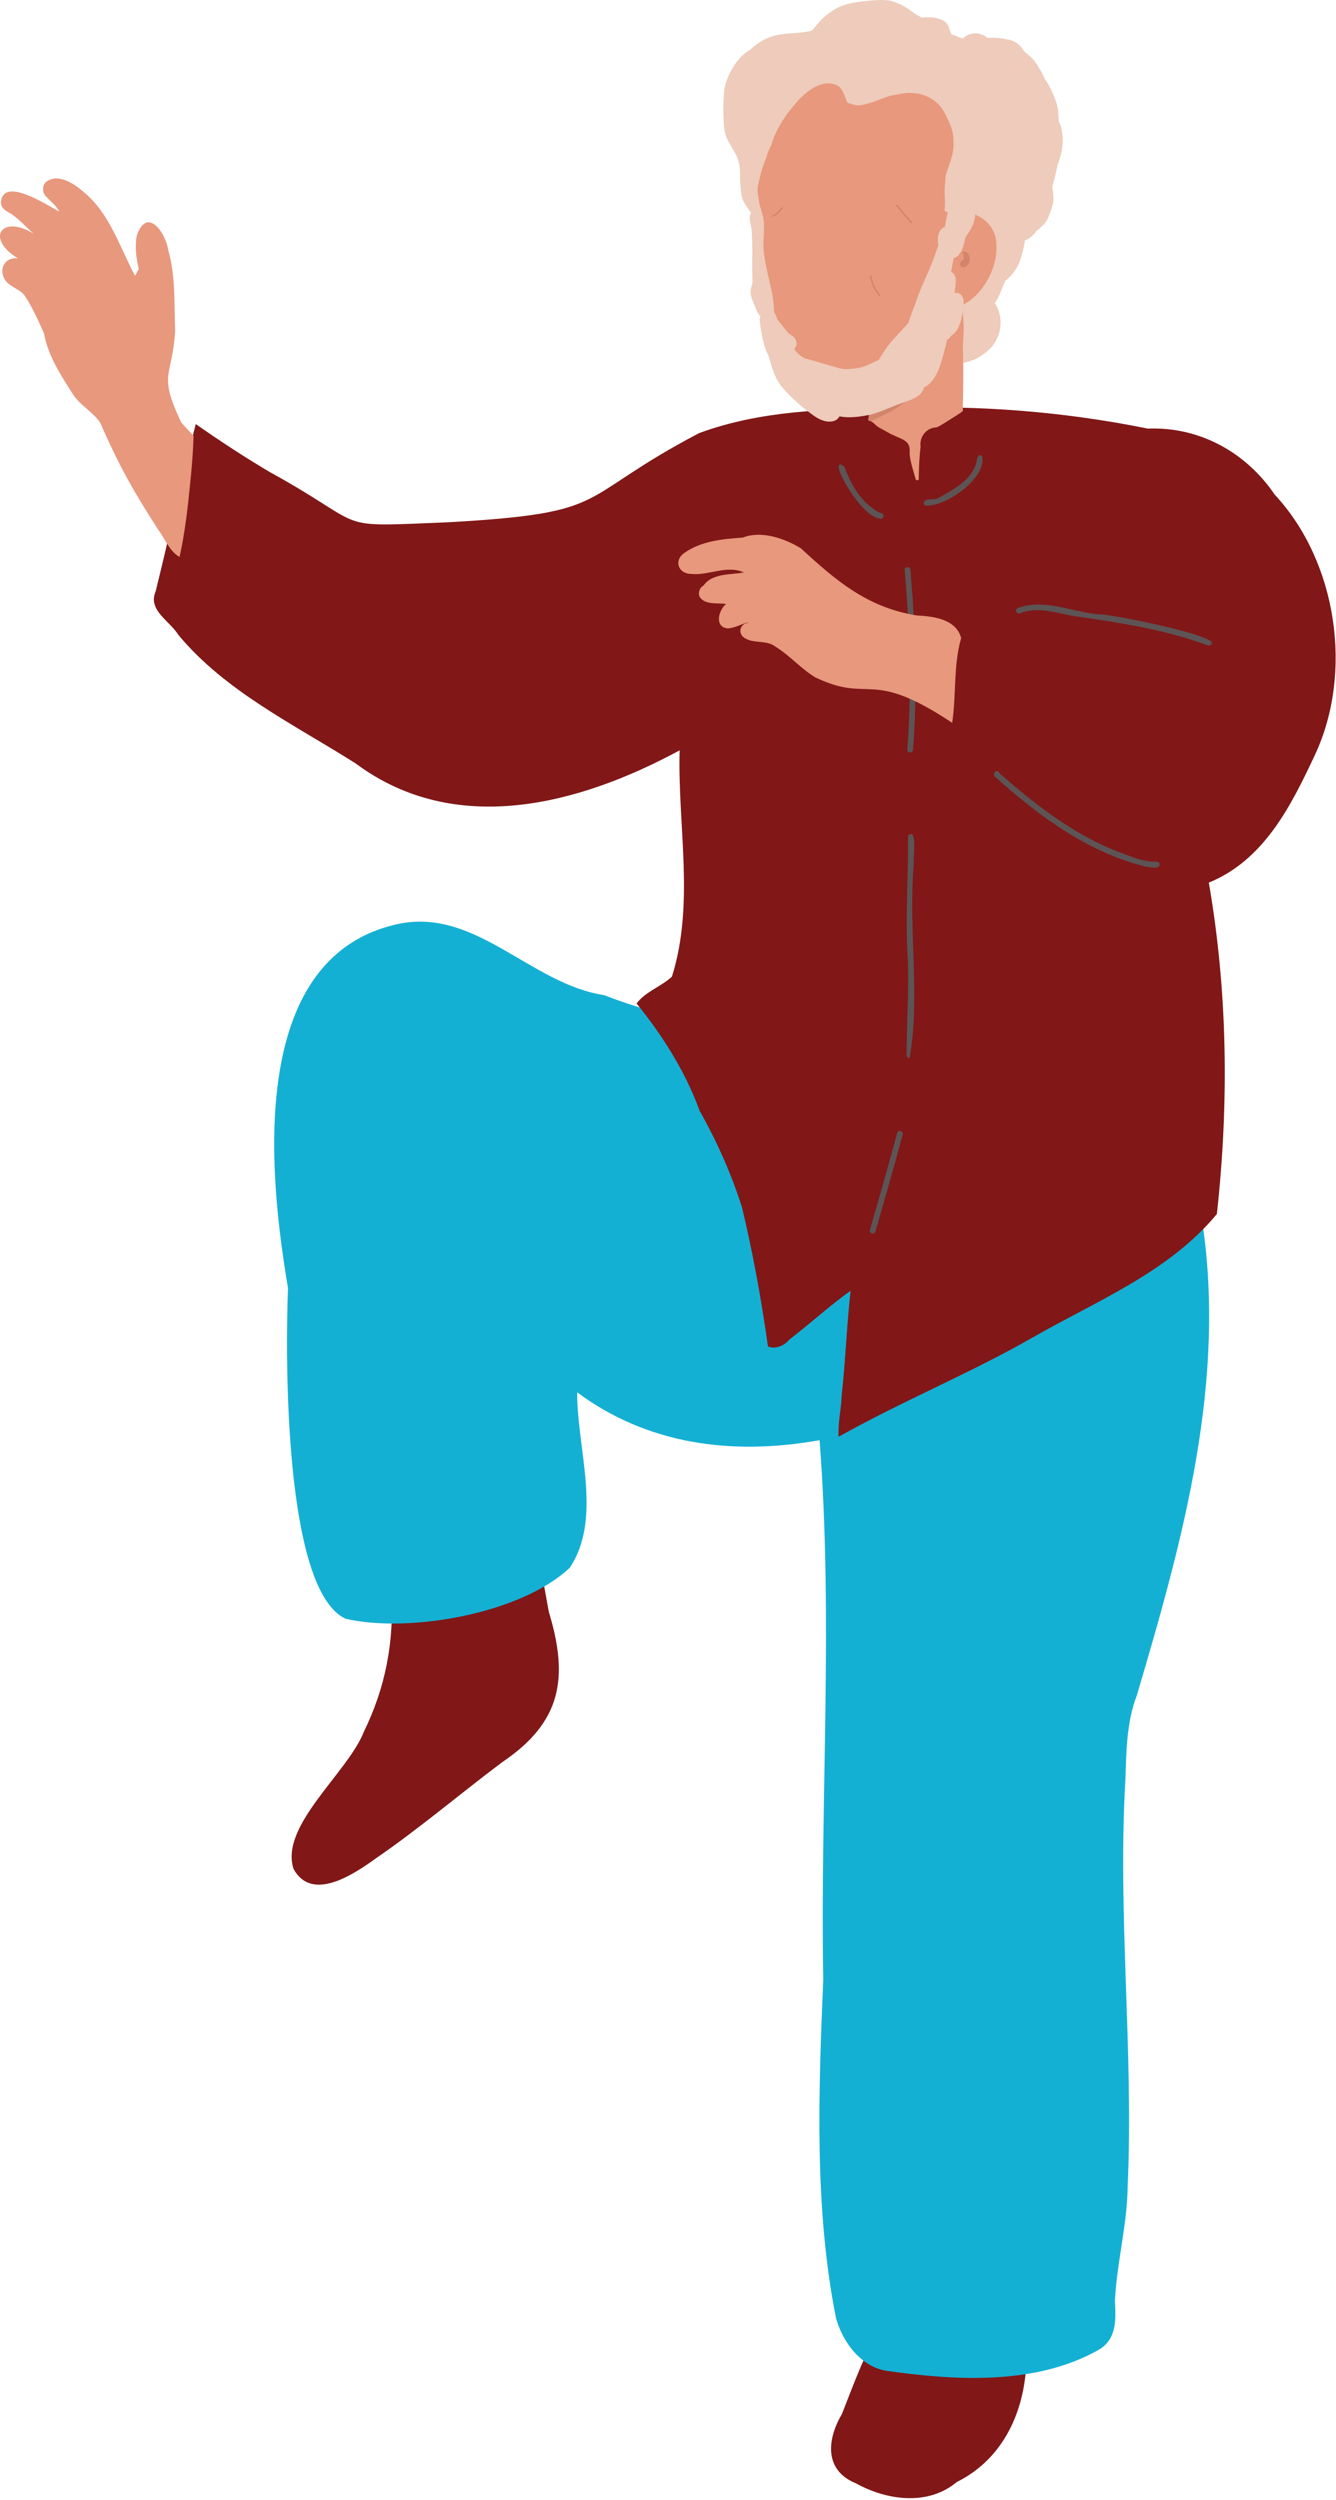 <?xml version="1.0" encoding="UTF-8" standalone="no"?>
<!DOCTYPE svg PUBLIC "-//W3C//DTD SVG 1.1//EN" "http://www.w3.org/Graphics/SVG/1.1/DTD/svg11.dtd">
<svg width="100%" height="100%" viewBox="0 0 706 1321" version="1.1" xmlns="http://www.w3.org/2000/svg" xmlns:xlink="http://www.w3.org/1999/xlink" xml:space="preserve" xmlns:serif="http://www.serif.com/" style="fill-rule:evenodd;clip-rule:evenodd;stroke-linejoin:round;stroke-miterlimit:2;">
    <g transform="matrix(1,0,0,1,-3325.66,-1698.13)">
        <path d="M3609.24,2520.18C3587.68,2536.79 3558.92,2539.97 3532.43,2539.28C3534.06,2565.54 3529.38,2589.89 3517.9,2613.32C3509.39,2634.97 3473.28,2662.99 3480.8,2685.76C3490.56,2703.5 3512.67,2688.51 3524.46,2680.02C3547.24,2664.37 3568.74,2646.05 3590.96,2629.37C3622.35,2608.23 3626.29,2584.89 3615.72,2550.01C3614.17,2542.34 3612.65,2530.52 3609.24,2520.18Z" style="fill:rgb(129,23,23);fill-rule:nonzero;"/>
    </g>
    <g transform="matrix(1,0,0,1,-3325.66,-1698.13)">
        <path d="M3838.46,2944.82C3823.33,2943.9 3808.21,2942.59 3793.07,2941.86C3791.42,2943.82 3789.74,2945.75 3788,2947.62C3788.55,2945.52 3789.01,2943.41 3789.45,2941.3C3787.76,2940.95 3786.12,2940.49 3784.53,2939.91C3779.26,2950.89 3775.02,2962.45 3770.59,2973.72C3762.59,2987.27 3761.08,3003.61 3778.13,3010.47C3794.44,3019.45 3816.09,3022.4 3831.27,3009.69C3856.52,2997.18 3867.76,2971.01 3868.1,2943.89C3858.32,2945.02 3848.56,2945.35 3838.46,2944.82Z" style="fill:rgb(129,23,23);fill-rule:nonzero;"/>
    </g>
    <g transform="matrix(1,0,0,1,-3325.66,-1698.13)">
        <path d="M3890.27,2334.44C3866.5,2329.4 3843.04,2321.52 3820.72,2311.41C3820.69,2311.44 3820.66,2311.47 3820.63,2311.51C3820.61,2311.45 3820.59,2311.39 3820.57,2311.33C3801.36,2301.95 3772.22,2292.18 3775.1,2266.15C3734.86,2243.45 3687.59,2240.83 3644.97,2224C3606.17,2218.16 3577.28,2177.83 3536.31,2186.33C3475.81,2199.16 3468.46,2267.91 3470.98,2319.23C3471.94,2339.18 3474.54,2359.03 3477.85,2378.78C3476.49,2413.58 3475.43,2538.17 3508.27,2553.53C3541.96,2561.31 3601.17,2550.77 3626.73,2526.59C3644.23,2500.45 3630.47,2463.42 3630.66,2433.87C3667.59,2461.29 3711.97,2467.47 3758.76,2459.17C3766.06,2554.05 3759.03,2648.74 3760.7,2744.17C3758.26,2803.28 3755.81,2864.47 3767.44,2923.12C3770.99,2935.8 3780.55,2948.84 3794.29,2950.96C3830.81,2956.14 3872.89,2958.58 3906.03,2939.97C3915.74,2934.51 3915.43,2923.96 3914.82,2914.26C3915.78,2893.67 3921.31,2874.38 3921.57,2853.26C3924.77,2781.83 3916.17,2709.88 3920.38,2638.33C3920.88,2623.32 3920.97,2608.1 3926.45,2593.9C3950.81,2511.61 3974.48,2426.61 3960.4,2340.04C3936.95,2341.6 3913.2,2339.31 3890.27,2334.44Z" style="fill:rgb(20,176,212);fill-rule:nonzero;"/>
    </g>
    <g transform="matrix(1,0,0,1,-3325.66,-1698.13)">
        <path d="M3770.39,2435.88C3772.46,2417.38 3773.08,2398.72 3775.14,2380.2C3763.62,2388.46 3753.92,2397.47 3742.79,2406C3740.19,2409.19 3735.37,2411.34 3731.48,2409.63C3727.99,2384.86 3723.56,2360.29 3717.72,2335.95C3712.08,2318.39 3704.47,2301.18 3695.4,2285.16C3687.87,2264.47 3675.87,2245.42 3662.04,2228.39C3666.78,2222.09 3674.95,2219.55 3680.73,2214.22C3692.88,2175.74 3683.7,2134.29 3684.8,2094.64C3631.69,2123.35 3566.33,2140.78 3513.59,2101.54C3481.11,2080.94 3444.85,2063.61 3419.91,2033.63C3415.49,2026.31 3403.6,2020.6 3407.89,2010.71C3415.22,1981.16 3421.53,1951.64 3429.11,1922.22C3442.19,1931.38 3455.56,1940.11 3469.31,1948.24C3468.93,1948 3468.55,1947.77 3468.17,1947.54C3522.86,1977.67 3499.1,1976.64 3563.04,1974.09C3650.82,1969.05 3628.29,1962.14 3695.06,1927.01C3727.48,1915.03 3762.58,1914.17 3796.76,1913.9C3842.15,1912 3887.73,1915.61 3932.21,1924.61C3959.49,1923.54 3984.07,1937.09 3999.28,1959.51C4032.22,1994.9 4040.95,2053.44 4020.51,2097.08C4007.89,2124.02 3993.64,2152.6 3964.46,2164.53C3974.47,2222.48 3975.12,2281.23 3968.71,2339.65C3943.21,2370.47 3905.09,2385.55 3871.23,2404.97C3871.28,2404.94 3871.34,2404.92 3871.38,2404.89C3838.74,2423.6 3802.04,2438.69 3768.84,2457.35C3768.33,2450.11 3770.41,2441.22 3770.39,2435.88Z" style="fill:rgb(129,23,23);fill-rule:nonzero;"/>
    </g>
    <g transform="matrix(1,0,0,1,-3325.66,-1698.13)">
        <path d="M3806.33,2257.24C3805.52,2257.26 3804.75,2256.59 3804.75,2255.75C3804.7,2239.14 3806.02,2222.73 3805.43,2206.19C3803.92,2184.28 3805.67,2162.29 3805.49,2140.43C3805.47,2139.61 3806.15,2138.89 3806.97,2138.86C3810.12,2138.43 3808.19,2152.13 3808.55,2154.67C3805.53,2188.3 3812.11,2225.21 3806.33,2257.24Z" style="fill:rgb(92,84,85);fill-rule:nonzero;"/>
    </g>
    <g transform="matrix(1,0,0,1,-3325.66,-1698.13)">
        <path d="M3786.47,2349.96C3785.67,2349.77 3785.13,2348.92 3785.34,2348.12C3790.28,2330.99 3795.19,2313.86 3799.8,2296.64C3800.48,2294.81 3803.37,2295.9 3802.65,2297.75C3798.13,2314.83 3793.18,2331.84 3788.31,2348.84C3788.09,2349.65 3787.26,2350.16 3786.47,2349.96Z" style="fill:rgb(92,84,85);fill-rule:nonzero;"/>
    </g>
    <g transform="matrix(1,0,0,1,-3325.66,-1698.13)">
        <path d="M3790.68,1972.21C3779.94,1971.29 3761.69,1937.39 3771.77,1944.56C3774.82,1952.55 3778.77,1960.38 3785.55,1965.77C3787.47,1967.23 3789.18,1968.72 3791.4,1969.25C3793.32,1969.68 3792.6,1972.7 3790.68,1972.21Z" style="fill:rgb(92,84,85);fill-rule:nonzero;"/>
    </g>
    <g transform="matrix(1,0,0,1,-3325.66,-1698.13)">
        <path d="M3815.31,1965.33C3814.49,1965.37 3813.76,1964.68 3813.75,1963.86C3814.34,1960.91 3819.74,1962.79 3821.84,1961.1C3829.89,1956.74 3840.59,1950.76 3841.9,1940.92C3842,1939.59 3843.24,1938.06 3844.62,1939.02C3847.47,1950.41 3825.96,1965.68 3815.31,1965.33Z" style="fill:rgb(92,84,85);fill-rule:nonzero;"/>
    </g>
    <g transform="matrix(1,0,0,1,-3325.66,-1698.13)">
        <path d="M3806.46,2095.78C3805.61,2095.69 3805.05,2094.93 3805.1,2094.1C3807.56,2062.44 3806.35,2030.9 3803.75,1999.32C3803.67,1997.39 3806.74,1997.21 3806.79,1999.22C3807.15,2005.68 3807.91,2012.12 3808.21,2018.58C3809.76,2043.84 3810.08,2069.18 3808.13,2094.42C3808.08,2095.25 3807.25,2095.86 3806.46,2095.78Z" style="fill:rgb(92,84,85);fill-rule:nonzero;"/>
    </g>
    <g transform="matrix(1,0,0,1,-3325.66,-1698.13)">
        <path d="M3931.83,2156.25C3901.08,2148.99 3874.47,2129.29 3851.39,2108.51C3849.7,2106.38 3852.96,2104.12 3853.93,2106.82C3872.55,2123.19 3892.99,2139.04 3916.28,2148.13C3922.97,2150.5 3929.71,2153.81 3936.91,2153.44C3937.74,2153.4 3938.45,2154.1 3938.48,2154.93C3938.04,2157.74 3933.81,2156.2 3931.83,2156.25Z" style="fill:rgb(92,84,85);fill-rule:nonzero;"/>
    </g>
    <g transform="matrix(1,0,0,1,-3325.66,-1698.13)">
        <path d="M3964.24,2039.32C3942.05,2031.02 3918.53,2027.35 3895.17,2023.97C3885.25,2022.66 3874.45,2018.14 3864.72,2022.23C3862.95,2023.06 3861.65,2020.27 3863.46,2019.45C3877.57,2014.12 3892.64,2021.82 3906.98,2022.81C3910.2,2022.16 3978.44,2035.51 3964.24,2039.32Z" style="fill:rgb(92,84,85);fill-rule:nonzero;"/>
    </g>
    <g transform="matrix(1,0,0,1,-3325.66,-1698.13)">
        <path d="M3421.4,1921.34C3408.97,1894.99 3416.73,1898.01 3418.23,1872.77C3417.61,1858.57 3418.58,1844.12 3414.56,1830.3C3413.19,1820.86 3403.36,1807.22 3397.98,1822.48C3396.8,1828.4 3397.64,1834.55 3399,1840.36C3398.24,1841.45 3397.67,1842.74 3397.04,1843.9C3388.89,1828.7 3383.71,1811 3369.96,1799.66C3364.92,1795.21 3356.22,1789.36 3349.9,1794.33C3348.26,1795.89 3348.03,1798.68 3348.97,1800.65C3351.32,1803.98 3355.11,1806.16 3357.02,1809.95C3350.75,1806.67 3327.38,1791.1 3326.14,1804.98C3326.17,1808.44 3329.18,1809.77 3331.7,1811.25C3336.06,1814.19 3339.53,1818.27 3343.51,1821.69C3326.7,1811.18 3317.6,1824.05 3335.19,1834.68C3329.07,1833.7 3324.99,1839.43 3327.74,1844.93C3329.78,1849.62 3335.54,1850.34 3338.55,1854.15C3342.78,1860.44 3345.82,1867.41 3348.91,1874.31C3351.07,1886.25 3357.79,1896.38 3364.18,1906.44C3368.04,1912.47 3374.72,1915.65 3378.65,1921.58C3388.82,1944.84 3396.66,1958.53 3409.46,1978.34C3412.89,1982.93 3415.44,1989.72 3420.55,1992.44C3423.41,1979.62 3424.89,1966.51 3426.17,1953.44C3426.86,1946.8 3427.41,1940.14 3427.76,1933.47L3427.75,1933.46C3427.84,1931.81 3427.91,1930.15 3427.97,1928.5C3425.78,1926.12 3423.59,1923.73 3421.4,1921.34Z" style="fill:rgb(232,152,125);fill-rule:nonzero;"/>
    </g>
    <g transform="matrix(1,0,0,1,-3325.66,-1698.13)">
        <path d="M3810.13,2023.35C3784.06,2019.19 3767.45,2004.98 3748.86,1987.85C3740.1,1982.57 3728.04,1978.37 3718.1,1982.21C3707.53,1982.95 3696.22,1983.99 3687.33,1990.29C3681.41,1994.43 3684.19,2001.48 3691.09,2001.41C3700.26,2002.33 3709.82,1996.55 3718.72,2000.63C3711.83,2001.97 3702.17,2000.85 3697.46,2007.53C3695.35,2008.6 3694.31,2011.55 3695.47,2013.66C3698.41,2017.91 3704.77,2016.64 3709.36,2017.25C3705.47,2020.47 3703,2029.2 3709.96,2030.17C3713.89,2030.19 3717.31,2027.79 3721.09,2026.98C3721,2027.08 3720.91,2027.18 3720.83,2027.28C3717.72,2027.54 3715.35,2031.29 3718.13,2034.5C3723.09,2038.83 3730.31,2035.79 3735.6,2039.95C3743.09,2044.56 3749.24,2051.85 3756.93,2056.33C3756.97,2056.33 3757.01,2056.33 3757.05,2056.32C3785.94,2070 3785.13,2051.02 3828.84,2080.1C3831.07,2065.26 3829.38,2049.9 3833.58,2035.3C3830.93,2025.32 3819.08,2023.82 3810.13,2023.35Z" style="fill:rgb(232,152,125);fill-rule:nonzero;"/>
    </g>
    <g transform="matrix(1,0,0,1,-3325.66,-1698.13)">
        <path d="M3884.53,1785.1C3887.17,1778.67 3888.26,1771.35 3886.14,1764.62C3885.82,1763.78 3885.48,1762.97 3885.11,1762.16C3885.04,1760.42 3884.97,1758.68 3884.84,1756.96C3884.68,1755.72 3884.44,1754.51 3884.17,1753.3C3883.85,1752.25 3883.49,1751.22 3883.12,1750.2C3882.77,1749.3 3882.43,1748.37 3882.02,1747.51C3881.56,1746.55 3881.11,1745.59 3880.65,1744.63C3880.2,1743.8 3879.77,1742.95 3879.26,1742.16C3878.76,1741.39 3878.26,1740.62 3877.76,1739.86C3876.92,1737.76 3875.87,1735.76 3874.6,1733.89C3873.29,1731.34 3871.51,1729.21 3869.39,1727.38C3868.44,1726.44 3867.13,1725.86 3866.47,1724.64C3864.51,1721.34 3861.21,1719.26 3857.57,1718.91C3854.28,1718.14 3850.88,1717.98 3847.55,1718.18C3845.08,1716.18 3841.85,1715.23 3838.81,1716.01C3837.24,1716.42 3835.68,1717.19 3834.58,1718.46C3833.58,1718.23 3832.56,1717.85 3831.53,1717.47C3830.77,1716.97 3829.92,1716.62 3828.89,1716.54C3827.7,1715.39 3827.52,1713.69 3826.94,1712.21C3826.37,1710.96 3825.56,1709.79 3824.36,1709.12C3820.78,1707.24 3816.69,1706.9 3812.79,1707.48C3811.2,1706.58 3809.6,1705.71 3808.13,1704.72C3805.19,1702.27 3801.87,1700.43 3798.31,1699.19C3794.49,1697.72 3790.35,1698.14 3786.38,1698.37C3780.04,1698.99 3773.39,1699.46 3767.66,1702.55C3764.77,1704.17 3762.07,1706.19 3759.69,1708.54C3758.75,1709.52 3757.9,1710.59 3757.03,1711.63C3756.05,1712.65 3755.11,1714.41 3753.52,1714.61C3750.64,1715.25 3747.69,1715.46 3744.74,1715.66C3741.57,1715.88 3738.41,1716.1 3735.32,1716.87C3730.63,1718.1 3726.22,1720.51 3722.65,1723.93C3721.21,1725.12 3719.5,1725.98 3718.13,1727.32C3713.99,1731.16 3711.12,1736.33 3709.29,1741.78C3708.54,1744.06 3708.27,1746.46 3708.16,1748.86C3707.87,1752.85 3707.82,1756.87 3708.05,1760.88C3708.23,1771.38 3710.51,1772.13 3714.96,1780.62C3716.31,1783.87 3716.85,1786.85 3716.72,1790.47C3716.71,1793.42 3716.92,1796.35 3717.23,1799.28C3717.38,1801.15 3717.74,1803.01 3718.63,1804.67C3720.28,1807.7 3722.35,1810.47 3724.55,1813.08C3726.79,1815.42 3729.36,1817.38 3731.71,1819.59C3740.67,1828.5 3749.73,1830.28 3760.6,1824.18C3765.42,1821.43 3770.21,1818.51 3775.36,1816.47C3778.51,1815.5 3781.83,1815.23 3785.09,1814.88C3789.78,1814.69 3794.46,1814.28 3799.13,1813.88C3801.07,1813.49 3803,1813.5 3804.97,1813.72C3807.88,1813.76 3810.75,1814.25 3813.6,1814.85C3817.43,1815.65 3821.4,1816.08 3825.04,1817.68C3826.13,1818.39 3827.2,1819.19 3828.29,1819.91C3825.42,1824.78 3823.16,1830.06 3822.18,1835.77C3821.23,1841.47 3821.26,1847.62 3823.52,1853.04C3823.38,1853.71 3823.29,1854.4 3823.25,1855.1C3823,1858.85 3823.72,1862.83 3826.04,1865.81C3822.35,1868.81 3821.31,1874.67 3823.7,1878.96C3823.7,1879.45 3823.74,1879.94 3823.81,1880.43C3824.44,1886.62 3830.52,1891 3836.17,1889.58C3841.4,1888.38 3846.4,1885.27 3850,1881.13C3855.07,1874.93 3856.09,1865.2 3851.35,1858.33C3853.96,1854.73 3854.99,1850.21 3857.08,1846.35C3860.75,1843.59 3863.44,1839.55 3864.96,1835.07C3865.98,1831.85 3866.81,1828.51 3867.3,1825.13C3868.11,1824.91 3868.9,1824.54 3869.62,1824.01C3871.1,1822.98 3872.29,1821.61 3873.42,1820.18C3875.87,1818.11 3878.49,1816.05 3879.66,1812.85C3882.78,1805.12 3882.8,1803.94 3881.7,1796.88C3882.32,1794.82 3882.85,1792.76 3883.33,1790.72C3883.8,1788.86 3884.19,1786.98 3884.53,1785.1Z" style="fill:rgb(238,203,186);fill-rule:nonzero;"/>
    </g>
    <g transform="matrix(1,0,0,1,-3325.66,-1698.13)">
        <path d="M3851.57,1823.03C3849.63,1815.94 3843.4,1811.43 3836.79,1810.42C3835.66,1810.97 3834.47,1811.38 3833.19,1811.61C3833.07,1811.63 3832.95,1811.65 3832.82,1811.66C3832.61,1811.69 3832.4,1811.71 3832.18,1811.72C3831.53,1811.76 3830.85,1811.73 3830.16,1811.63C3829.73,1811.57 3829.31,1811.49 3828.89,1811.39C3828.79,1811.36 3828.68,1811.33 3828.58,1811.3C3827.43,1810.98 3826.33,1810.5 3825.42,1809.87C3825.19,1809.72 3824.97,1809.55 3824.75,1809.38C3824.82,1808.49 3824.9,1807.61 3825,1806.71C3825.12,1803.22 3824.56,1799.73 3824.99,1796.27C3825.19,1794.33 3825.14,1792.35 3825.52,1790.44C3827.09,1785.03 3829.79,1779.84 3829.53,1774.02C3829.71,1769.73 3828.72,1765.55 3826.79,1761.75C3825.32,1758.55 3823.75,1755.28 3821.2,1752.88C3815.34,1747.22 3806.94,1746.24 3799.45,1748.15C3794.49,1748.63 3789.89,1751.35 3785.08,1752.63C3782.4,1753.36 3779.44,1754.38 3776.69,1753.42C3775.56,1752.89 3773.88,1753.03 3773.17,1751.84C3771.86,1748.76 3771.15,1744.87 3767.99,1743.26C3762.55,1740.51 3756.33,1743.45 3751.95,1746.99C3748.17,1750 3745.12,1753.88 3742.1,1757.69C3738.29,1762.93 3734.91,1768.72 3733.16,1775.11C3732.06,1777.04 3731.18,1779.12 3730.67,1781.34C3728.28,1786.95 3726.74,1792.9 3725.77,1798.97C3725.31,1802.78 3723.73,1808.49 3724.14,1813.07C3724.05,1818.06 3724.33,1823.07 3724.84,1828.07C3725.59,1844.48 3729.38,1860.96 3737.51,1875.34C3747.42,1892.56 3762.26,1908.63 3781.39,1913.07C3782.76,1913.46 3784.1,1913.77 3785.4,1914C3785.4,1914.27 3785.39,1914.54 3785.38,1914.82C3785.09,1916.61 3784.81,1918.47 3784.59,1920.36C3784.69,1920.37 3784.78,1920.39 3784.88,1920.41C3786.41,1920.75 3787.47,1921.81 3788.59,1922.88C3788.94,1923.17 3789.3,1923.46 3789.66,1923.72C3790.16,1924.03 3790.66,1924.32 3791.17,1924.6C3791.2,1924.61 3791.22,1924.62 3791.24,1924.63C3791.23,1924.62 3791.22,1924.62 3791.21,1924.61C3791.22,1924.62 3791.23,1924.63 3791.25,1924.63L3791.24,1924.63C3792.88,1925.49 3794.46,1926.44 3796.09,1927.33C3798.2,1928.38 3800.42,1929.19 3802.53,1930.25C3804.19,1931.08 3805.65,1932.24 3806.17,1934.22C3806.43,1935.27 3806.4,1936.3 3806.34,1937.36C3806.35,1937.71 3806.36,1938.05 3806.37,1938.4C3806.49,1939.49 3806.67,1940.55 3806.87,1941.61C3807.68,1945.06 3808.66,1948.44 3809.69,1951.82C3810.17,1951.83 3810.65,1951.83 3811.13,1951.82C3811.18,1949.48 3811.24,1947.13 3811.32,1944.78C3811.4,1942.43 3811.56,1940.09 3811.76,1937.74C3811.86,1936.59 3812.02,1935.44 3812.13,1934.29C3812.13,1934.24 3812.12,1934.19 3812.12,1934.15C3812.08,1933.83 3812.05,1933.51 3812.04,1933.18C3811.93,1928.67 3815.14,1924.72 3819.33,1924.09C3819.73,1924.03 3820.13,1924 3820.53,1924.01C3821.1,1923.75 3821.65,1923.48 3822.21,1923.2C3824.06,1922.14 3825.87,1920.99 3827.67,1919.84C3829.52,1918.65 3831.4,1917.53 3833.22,1916.3C3833.64,1915.98 3834.06,1915.65 3834.48,1915.31C3834.48,1914.5 3834.48,1913.69 3834.47,1912.86C3834.68,1902.22 3834.9,1891.54 3834.45,1880.88C3834.62,1878.6 3834.73,1876.33 3834.83,1874.04C3835.21,1869.22 3834.43,1864.31 3834.01,1859.4C3846.2,1853.78 3854.83,1836.13 3851.57,1823.03Z" style="fill:rgb(232,152,125);fill-rule:nonzero;"/>
    </g>
    <g transform="matrix(1,0,0,1,-3325.66,-1698.13)">
        <path d="M3785.54,1913.41C3785.2,1915.62 3784.79,1917.81 3784.39,1920C3785.03,1920.06 3785.67,1920.24 3786.28,1920.55C3788.71,1919.4 3791.14,1918.23 3793.55,1917.01C3793.55,1917.01 3793.56,1917 3793.57,1917.01C3793.58,1916.99 3793.59,1916.98 3793.61,1916.98L3793.61,1916.99C3793.72,1916.93 3793.83,1916.88 3793.94,1916.82C3793.92,1916.83 3793.89,1916.84 3793.86,1916.85C3795.13,1916.22 3796.36,1915.58 3797.58,1914.85C3798.82,1914.11 3800.05,1913.32 3801.28,1912.53C3802.51,1911.75 3803.7,1910.87 3804.89,1910.01C3806.03,1909.19 3807.19,1908.37 3808.26,1907.45C3810.48,1905.55 3812.71,1903.7 3814.69,1901.51C3815.71,1900.4 3816.72,1899.29 3817.67,1898.1C3818.42,1897.13 3819.2,1896.17 3819.84,1895.11C3820.63,1893.83 3821.12,1892.5 3821.53,1891.02C3821.53,1891.02 3821.52,1891.01 3821.51,1891.02C3821.32,1891.46 3821.14,1891.89 3820.95,1892.33L3820.96,1892.33C3820.74,1892.77 3820.51,1893.17 3820.25,1893.58C3819.9,1894.13 3819.51,1894.63 3819.09,1895.13C3817.94,1896.44 3816.69,1897.63 3815.43,1898.78C3813.75,1900.21 3812.04,1901.54 3810.29,1902.86C3809.19,1903.55 3808.1,1904.26 3807,1904.95C3806.07,1905.55 3805.06,1906.03 3804.09,1906.55C3801.72,1907.67 3799.32,1908.64 3796.87,1909.56C3794.81,1910.22 3792.76,1910.81 3790.68,1911.38C3789.03,1911.82 3787.36,1912.18 3785.69,1912.54C3785.63,1912.83 3785.58,1913.12 3785.54,1913.41Z" style="fill:rgb(211,133,107);fill-rule:nonzero;"/>
    </g>
    <g transform="matrix(1,0,0,1,-3325.66,-1698.13)">
        <path d="M3834.96,1806.93C3834.16,1806.09 3833.08,1805.58 3831.96,1805.59C3826.42,1804.41 3825.86,1814.14 3824.93,1818.07C3822.27,1818.95 3821.26,1821.99 3821.28,1824.7C3821.22,1825.65 3821.29,1826.68 3821.58,1827.61C3819.99,1831.99 3818.51,1836.47 3816.66,1840.75C3813.92,1846.78 3811.18,1852.82 3809.16,1859.2C3807.85,1862.39 3806.68,1865.64 3805.61,1868.93C3802.88,1871.91 3800.28,1874.77 3797.44,1877.73C3794.55,1880.99 3792.26,1884.81 3789.85,1888.48C3786.75,1889.61 3783.93,1891.49 3780.69,1892.23C3777.89,1892.98 3774.82,1893.11 3771.99,1893.22C3768.95,1892.91 3766,1891.62 3763,1890.94C3760.8,1890.34 3758.62,1889.65 3756.42,1889C3754.7,1888.48 3752.98,1887.96 3751.23,1887.62C3748.91,1886.46 3746.75,1884.77 3745.34,1882.46C3747.19,1880.98 3746.93,1877.95 3745.22,1876.39C3744.39,1875.44 3743.21,1875 3742.26,1874.2C3740.25,1871.86 3738.43,1869.33 3736.43,1866.98C3736.01,1865.6 3735.46,1864.26 3734.74,1863.01C3734.51,1859.41 3734.26,1855.83 3733.53,1852.29C3732.02,1845.55 3730.26,1838.83 3729.39,1831.96C3728.58,1827.01 3729.56,1822.1 3729.36,1817.13C3729.45,1813.43 3728.17,1810.01 3727.11,1806.53C3726.56,1802.89 3725.76,1799.24 3725.72,1795.55C3725.9,1793.43 3725.91,1791.3 3725.85,1789.17C3725.57,1784.71 3719.24,1784.9 3719.38,1789.43C3719.68,1793.29 3719.52,1797.19 3720.5,1800.96C3721.16,1804.17 3721.51,1807.46 3722.65,1810.54C3720.74,1812.95 3722.7,1817.23 3722.91,1820.09C3723.22,1825.16 3723.26,1830.41 3723.17,1835.36C3723.11,1839.35 3723.17,1843.33 3723.34,1847.32C3722.91,1849.13 3722.17,1850.85 3722.34,1852.77C3722.37,1855.48 3724.02,1858.37 3724.87,1860.61C3725.5,1862.35 3726.31,1864.01 3727.54,1865.37C3727.04,1866.27 3727.07,1867.39 3727.25,1868.42C3727.44,1870.18 3727.67,1871.92 3728,1873.66C3728.74,1877.93 3729.69,1882.19 3731.72,1885.99C3733.65,1892.35 3735.26,1899.16 3740.04,1903.92C3744.46,1908.98 3749.57,1913.32 3754.91,1917.23C3758.1,1919.61 3761.83,1921.55 3765.75,1920.73C3766.67,1920.54 3767.52,1920.14 3768.23,1919.5C3768.68,1919.1 3769.03,1918.64 3769.31,1918.14C3774.76,1919.26 3780.34,1918.27 3785.71,1917.25C3789.83,1916.18 3793.73,1914.36 3797.72,1912.87C3802.58,1910.52 3812.97,1909.01 3813.89,1902.8C3817.29,1901.57 3820.18,1897.01 3821.41,1894.01C3822.82,1890.68 3823.75,1887.1 3824.71,1883.6C3825.26,1881.61 3825.78,1879.6 3826.11,1877.55C3826.53,1877.43 3826.93,1877.22 3827.27,1876.91C3827.66,1876.56 3827.94,1876.14 3828.15,1875.69C3832.65,1873.06 3833.75,1866.97 3834.54,1862C3834.73,1859.45 3835.53,1856.28 3833.77,1854.11C3832.74,1852.99 3831.37,1852.6 3830.11,1853.06C3830.34,1849.68 3832.27,1843.42 3828.25,1841.84C3828.54,1840.24 3828.85,1838.65 3829.18,1837.06C3829.34,1836.26 3829.48,1835.46 3829.61,1834.66C3833.92,1833.15 3835,1827.51 3835.93,1823.34C3838.22,1820.24 3840.44,1816.61 3840.96,1812.64C3841.26,1809.26 3838.15,1806.13 3834.96,1806.93Z" style="fill:rgb(238,203,186);fill-rule:nonzero;"/>
    </g>
    <g transform="matrix(1,0,0,1,-3325.66,-1698.13)">
        <path d="M3834.14,1831.41C3834.06,1831.44 3833.82,1831.76 3833.95,1831.78C3834.42,1831.77 3834.74,1832.37 3834.82,1832.85C3834.83,1833.64 3834.99,1834.61 3834.64,1835.31C3833.52,1835.99 3832.33,1837.29 3833.32,1838.73C3834.86,1840.73 3837.23,1838.29 3837.87,1836.59C3838.96,1834.15 3836.83,1829.67 3834.14,1831.41Z" style="fill:rgb(211,133,107);fill-rule:nonzero;"/>
    </g>
    <g transform="matrix(1,0,0,1,-3325.66,-1698.13)">
        <path d="M3787.84,1849.48C3787,1847.74 3786.58,1845.86 3786.12,1843.99C3786.07,1843.78 3785.87,1843.63 3785.65,1843.68C3785.44,1843.72 3785.28,1843.93 3785.33,1844.15C3785.75,1845.88 3786.15,1847.65 3786.86,1849.29C3787.66,1851.23 3788.89,1852.93 3790.29,1854.48C3790.43,1854.64 3790.69,1854.66 3790.86,1854.52C3791.02,1854.37 3791.04,1854.12 3790.89,1853.95C3789.67,1852.57 3788.59,1851.16 3787.84,1849.48Z" style="fill:rgb(211,133,107);fill-rule:nonzero;"/>
    </g>
    <g transform="matrix(1,0,0,1,-3325.66,-1698.13)">
        <path d="M3805.67,1813.33C3803.76,1811.23 3802.02,1808.99 3800.24,1806.8C3799.96,1806.39 3799.24,1805.82 3799.04,1806.59C3799.02,1806.87 3799.18,1807.19 3799.49,1807.17C3801.87,1810.18 3804.39,1813.07 3806.87,1816C3807.01,1816.17 3807.28,1816.17 3807.44,1816.03C3807.61,1815.88 3807.62,1815.64 3807.48,1815.47C3806.89,1814.74 3806.29,1814.03 3805.67,1813.33Z" style="fill:rgb(211,133,107);fill-rule:nonzero;"/>
    </g>
    <g transform="matrix(1,0,0,1,-3325.66,-1698.13)">
        <path d="M3738.6,1807.78C3737.51,1808.99 3736.55,1810.42 3735.14,1811.28C3734.7,1811.66 3733.5,1811.69 3733.63,1812.36C3733.7,1812.56 3733.94,1812.69 3734.14,1812.61C3735.91,1812.06 3737.19,1810.73 3738.33,1809.34C3738.6,1808.86 3739.62,1808.32 3739.17,1807.74C3739.01,1807.6 3738.74,1807.61 3738.6,1807.78Z" style="fill:rgb(211,133,107);fill-rule:nonzero;"/>
    </g>
</svg>
